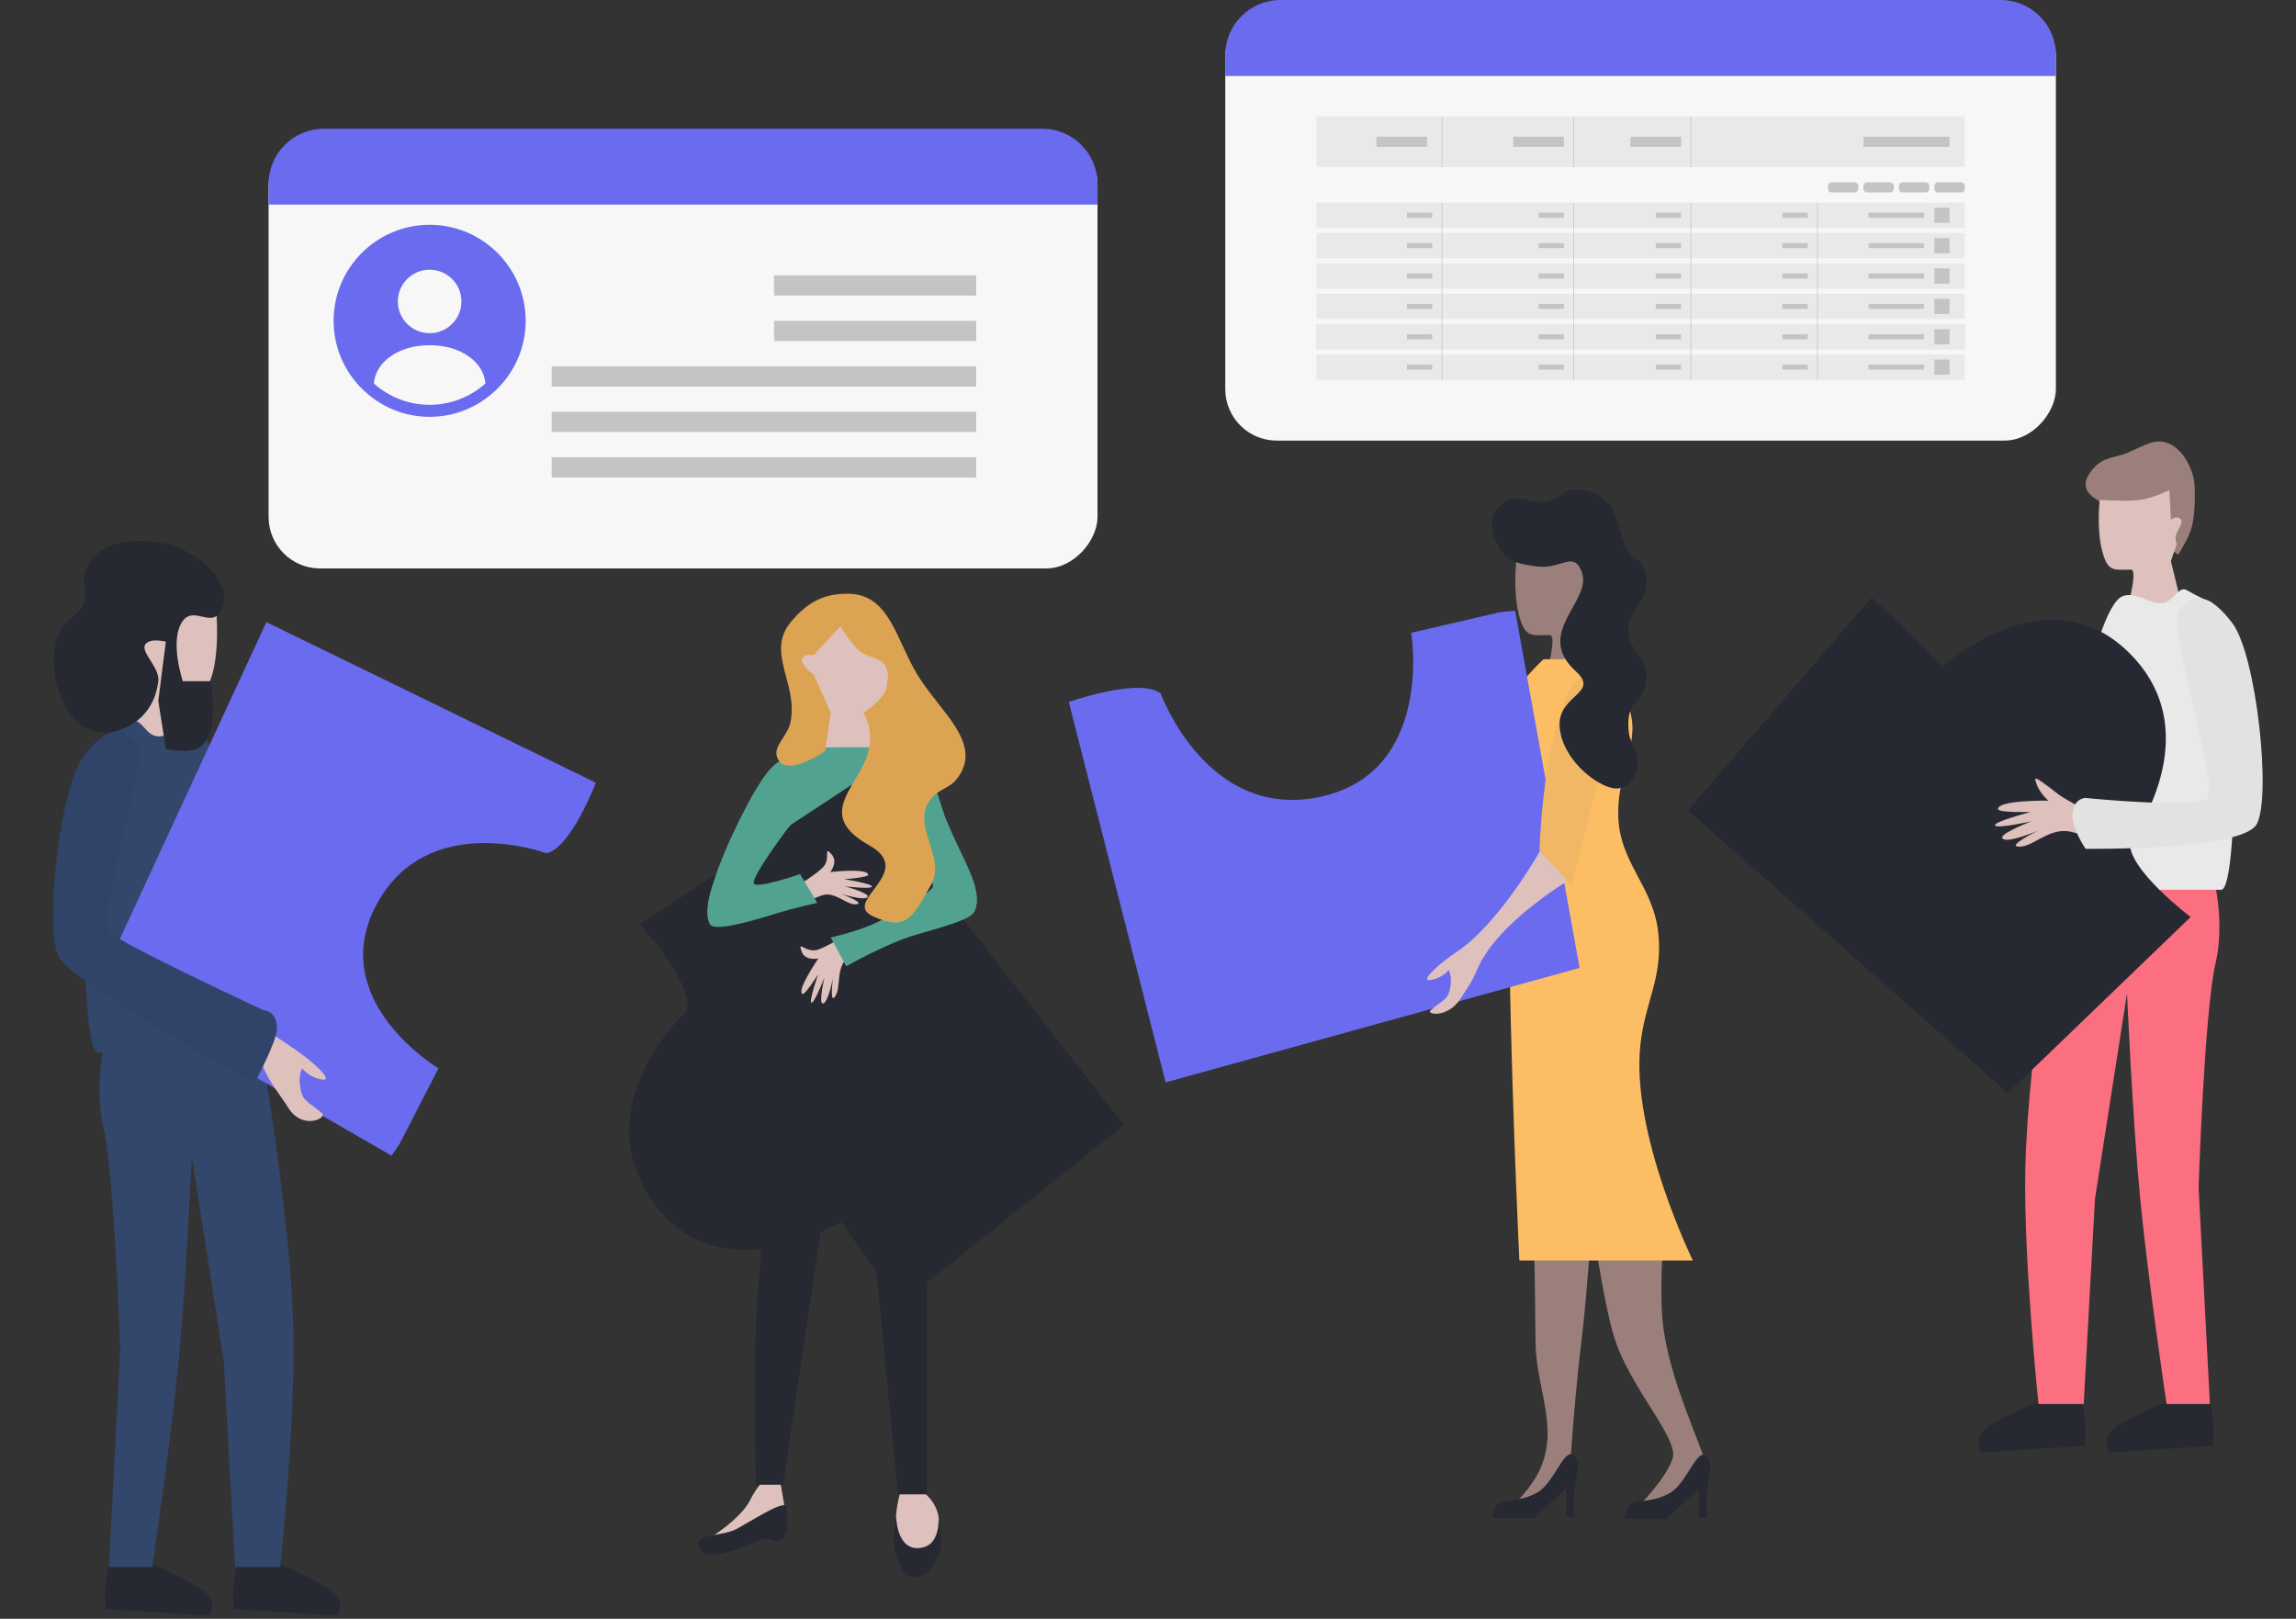 <svg width="624" height="440" viewBox="0 0 624 440" fill="none" xmlns="http://www.w3.org/2000/svg">
<rect x="0" y="0" width="624" height="440" fill="#333333" stroke="none"/>
<rect width="225.743" height="118.378" rx="14" transform="matrix(-1 0 0 1 558.743 1.378)" fill="#F7F7F7"/>
<rect width="176.19" height="6.882" transform="matrix(-1 0 0 1 533.971 88.095)" fill="#E9E9E9"/>
<rect width="6.882" height="1.376" transform="matrix(-1 0 0 1 491.302 90.849)" fill="#C4C4C4"/>
<rect width="15.141" height="1.376" transform="matrix(-1 0 0 1 522.955 90.849)" fill="#C4C4C4"/>
<rect width="6.882" height="1.376" transform="matrix(-1 0 0 1 456.887 90.849)" fill="#C4C4C4"/>
<rect width="6.882" height="1.376" transform="matrix(-1 0 0 1 425.034 90.849)" fill="#C4C4C4"/>
<rect width="6.882" height="1.376" transform="matrix(-1 0 0 1 389.247 90.849)" fill="#C4C4C4"/>
<rect width="4.129" height="4.129" transform="matrix(-1 0 0 1 529.841 89.473)" fill="#C4C4C4"/>
<rect width="176.19" height="6.882" transform="matrix(-1 0 0 1 533.971 88.095)" fill="#E9E9E9"/>
<rect width="6.882" height="1.376" transform="matrix(-1 0 0 1 491.302 90.849)" fill="#C4C4C4"/>
<rect width="15.141" height="1.376" transform="matrix(-1 0 0 1 522.955 90.849)" fill="#C4C4C4"/>
<rect width="6.882" height="1.376" transform="matrix(-1 0 0 1 456.887 90.849)" fill="#C4C4C4"/>
<rect width="6.882" height="1.376" transform="matrix(-1 0 0 1 425.034 90.849)" fill="#C4C4C4"/>
<rect width="6.882" height="1.376" transform="matrix(-1 0 0 1 389.247 90.849)" fill="#C4C4C4"/>
<rect width="4.129" height="4.129" transform="matrix(-1 0 0 1 529.841 89.473)" fill="#C4C4C4"/>
<rect width="176.19" height="6.882" transform="matrix(-1 0 0 1 533.971 79.835)" fill="#E9E9E9"/>
<rect width="6.882" height="1.376" transform="matrix(-1 0 0 1 491.302 82.588)" fill="#C4C4C4"/>
<rect width="15.141" height="1.376" transform="matrix(-1 0 0 1 522.955 82.588)" fill="#C4C4C4"/>
<rect width="6.882" height="1.376" transform="matrix(-1 0 0 1 456.887 82.588)" fill="#C4C4C4"/>
<rect width="6.882" height="1.376" transform="matrix(-1 0 0 1 425.034 82.588)" fill="#C4C4C4"/>
<rect width="6.882" height="1.376" transform="matrix(-1 0 0 1 389.247 82.588)" fill="#C4C4C4"/>
<rect width="4.129" height="4.129" transform="matrix(-1 0 0 1 529.841 81.212)" fill="#C4C4C4"/>
<rect width="176.19" height="6.882" transform="matrix(-1 0 0 1 533.971 71.578)" fill="#E9E9E9"/>
<rect width="6.882" height="1.376" transform="matrix(-1 0 0 1 491.302 74.331)" fill="#C4C4C4"/>
<rect width="15.141" height="1.376" transform="matrix(-1 0 0 1 522.955 74.331)" fill="#C4C4C4"/>
<rect width="6.882" height="1.376" transform="matrix(-1 0 0 1 456.887 74.331)" fill="#C4C4C4"/>
<rect width="6.882" height="1.376" transform="matrix(-1 0 0 1 425.034 74.332)" fill="#C4C4C4"/>
<rect width="6.882" height="1.376" transform="matrix(-1 0 0 1 389.247 74.332)" fill="#C4C4C4"/>
<rect width="4.129" height="4.129" transform="matrix(-1 0 0 1 529.841 72.954)" fill="#C4C4C4"/>
<rect width="176.19" height="6.882" transform="matrix(-1 0 0 1 533.971 63.319)" fill="#E9E9E9"/>
<rect width="6.882" height="1.376" transform="matrix(-1 0 0 1 491.302 66.073)" fill="#C4C4C4"/>
<rect width="15.141" height="1.376" transform="matrix(-1 0 0 1 522.955 66.073)" fill="#C4C4C4"/>
<rect width="6.882" height="1.376" transform="matrix(-1 0 0 1 456.887 66.073)" fill="#C4C4C4"/>
<rect width="6.882" height="1.376" transform="matrix(-1 0 0 1 425.034 66.073)" fill="#C4C4C4"/>
<rect width="6.882" height="1.376" transform="matrix(-1 0 0 1 389.247 66.073)" fill="#C4C4C4"/>
<rect width="4.129" height="4.129" transform="matrix(-1 0 0 1 529.841 64.696)" fill="#C4C4C4"/>
<rect width="176.19" height="6.882" transform="matrix(-1 0 0 1 533.971 55.06)" fill="#E9E9E9"/>
<rect width="6.882" height="1.376" transform="matrix(-1 0 0 1 491.302 57.812)" fill="#C4C4C4"/>
<rect width="15.141" height="1.376" transform="matrix(-1 0 0 1 522.955 57.812)" fill="#C4C4C4"/>
<rect width="6.882" height="1.376" transform="matrix(-1 0 0 1 456.887 57.812)" fill="#C4C4C4"/>
<rect width="6.882" height="1.376" transform="matrix(-1 0 0 1 425.034 57.812)" fill="#C4C4C4"/>
<rect width="6.882" height="1.376" transform="matrix(-1 0 0 1 389.247 57.812)" fill="#C4C4C4"/>
<rect width="4.129" height="4.129" transform="matrix(-1 0 0 1 529.841 56.435)" fill="#C4C4C4"/>
<rect width="176.19" height="6.882" transform="matrix(-1 0 0 1 533.971 96.353)" fill="#E9E9E9"/>
<rect width="6.882" height="1.376" transform="matrix(-1 0 0 1 491.302 99.107)" fill="#C4C4C4"/>
<rect width="15.141" height="1.376" transform="matrix(-1 0 0 1 522.955 99.107)" fill="#C4C4C4"/>
<rect width="6.882" height="1.376" transform="matrix(-1 0 0 1 456.887 99.107)" fill="#C4C4C4"/>
<rect width="6.882" height="1.376" transform="matrix(-1 0 0 1 425.034 99.107)" fill="#C4C4C4"/>
<rect width="6.882" height="1.376" transform="matrix(-1 0 0 1 389.247 99.107)" fill="#C4C4C4"/>
<rect width="4.129" height="4.129" transform="matrix(-1 0 0 1 529.841 97.731)" fill="#C4C4C4"/>
<line y1="-0.1" x2="48.177" y2="-0.1" transform="matrix(0 1 1 0 494.044 55.06)" stroke="#C4C4C4" stroke-width="0.2"/>
<line y1="-0.1" x2="48.177" y2="-0.1" transform="matrix(0 1 1 0 459.636 55.06)" stroke="#C4C4C4" stroke-width="0.2"/>
<line y1="-0.1" x2="48.177" y2="-0.1" transform="matrix(0 1 1 0 427.787 55.06)" stroke="#C4C4C4" stroke-width="0.2"/>
<line y1="-0.1" x2="48.177" y2="-0.1" transform="matrix(0 1 1 0 392 55.06)" stroke="#C4C4C4" stroke-width="0.2"/>
<rect width="8.259" height="2.753" rx="1" transform="matrix(-1 0 0 1 505.06 49.554)" fill="#C4C4C4"/>
<rect width="8.259" height="2.753" rx="1" transform="matrix(-1 0 0 1 514.697 49.554)" fill="#C4C4C4"/>
<rect width="8.259" height="2.753" rx="1" transform="matrix(-1 0 0 1 524.333 49.554)" fill="#C4C4C4"/>
<rect width="8.259" height="2.753" rx="1" transform="matrix(-1 0 0 1 533.97 49.554)" fill="#C4C4C4"/>
<rect width="176.19" height="13.765" transform="matrix(-1 0 0 1 533.97 31.658)" fill="#E9E9E9"/>
<line y1="-0.1" x2="13.765" y2="-0.1" transform="matrix(0 1 1 0 391.988 31.658)" stroke="#C4C4C4" stroke-width="0.2"/>
<line y1="-0.1" x2="13.765" y2="-0.1" transform="matrix(0 1 1 0 427.783 31.658)" stroke="#C4C4C4" stroke-width="0.2"/>
<line y1="-0.1" x2="13.765" y2="-0.1" transform="matrix(0 1 1 0 459.632 31.658)" stroke="#C4C4C4" stroke-width="0.2"/>
<rect width="13.765" height="2.753" transform="matrix(-1 0 0 1 456.885 37.165)" fill="#C4C4C4"/>
<rect width="23.4" height="2.753" transform="matrix(-1 0 0 1 529.839 37.165)" fill="#C4C4C4"/>
<rect width="13.765" height="2.753" transform="matrix(-1 0 0 1 425.036 37.165)" fill="#C4C4C4"/>
<rect width="13.765" height="2.753" transform="matrix(-1 0 0 1 387.87 37.165)" fill="#C4C4C4"/>
<path d="M558.744 15C558.744 6.716 552.028 0 543.744 0H348.001C339.716 0 333.001 6.716 333.001 15V20.647H558.744V15Z" fill="#6B6BF0"/>
<rect width="225.28" height="118.135" rx="14" transform="matrix(-1 0 0 1 298.28 36.372)" fill="#F7F7F7"/>
<path d="M298.28 50C298.28 41.716 291.564 35 283.28 35H88C79.715 35 73 41.716 73 50V55.605H298.28V50Z" fill="#6B6BF0"/>
<rect width="115.387" height="5.495" transform="matrix(-1 0 0 1 265.311 99.561)" fill="#C4C4C4"/>
<rect width="115.387" height="5.495" transform="matrix(-1 0 0 1 265.311 111.926)" fill="#C4C4C4"/>
<rect width="115.387" height="5.495" transform="matrix(-1 0 0 1 265.311 124.287)" fill="#C4C4C4"/>
<g clip-path="url(#clip0)">
<path fill-rule="evenodd" clip-rule="evenodd" d="M90.667 87.198C90.667 72.807 102.374 61.099 116.766 61.099C131.158 61.099 142.866 72.807 142.866 87.198C142.866 94.557 139.792 101.202 134.876 105.951C134.761 106.101 134.624 106.223 134.465 106.325C129.808 110.637 123.599 113.298 116.766 113.298C109.933 113.298 103.725 110.637 99.068 106.325C98.908 106.223 98.772 106.101 98.657 105.951C93.74 101.202 90.667 94.557 90.667 87.198ZM125.409 81.936C125.409 77.179 121.532 73.309 116.766 73.309C112 73.309 108.124 77.179 108.124 81.936C108.124 86.693 112 90.563 116.766 90.563C121.532 90.563 125.409 86.693 125.409 81.936ZM116.766 93.825C125.091 93.825 131.434 98.251 131.924 104.232C127.887 107.829 122.586 110.035 116.766 110.035C110.947 110.035 105.645 107.829 101.608 104.232C102.099 98.251 108.441 93.825 116.766 93.825Z" fill="#6B6BF0"/>
</g>
<rect width="54.946" height="5.495" transform="matrix(-1 0 0 1 265.311 74.836)" fill="#C4C4C4"/>
<rect width="54.946" height="5.495" transform="matrix(-1 0 0 1 265.311 87.199)" fill="#C4C4C4"/>
<path d="M601.421 392.991C601.421 392.991 603.233 377.434 596.052 378.033C588.871 378.631 591.247 379.825 591.247 379.825C591.247 379.825 582.27 383.415 576.286 387.006C570.301 390.597 573.293 394.786 573.293 394.786L601.421 392.991Z" fill="#262932"/>
<path d="M566.608 392.991C566.608 392.991 568.421 377.434 561.24 378.033C554.059 378.631 556.435 379.825 556.435 379.825C556.435 379.825 547.458 383.415 541.473 387.006C535.489 390.597 538.481 394.786 538.481 394.786L566.608 392.991Z" fill="#262932"/>
<path d="M567.321 133.517C567.856 134.465 569.345 135.473 569.345 135.473L592.01 150.731C592.01 150.731 594.933 146.116 595.653 143.297C596.536 139.838 596.558 135.905 596.462 132.343C596.346 128.018 593.622 122.468 589.582 120.607C585.016 118.503 581.103 122.444 576.225 123.736C573.563 124.442 571.177 124.87 569.345 126.866C567.486 128.891 565.98 131.14 567.321 133.517Z" fill="#9B7F7B"/>
<path d="M572.263 152.497C569.442 146.313 570.651 135.876 570.651 135.876C570.651 135.876 577.945 136.346 581.532 135.876C585.43 135.364 589.592 133.17 589.592 133.17L589.995 141.287C589.995 141.287 591.204 140.128 592.413 140.901C593.622 141.674 592.38 143.113 591.607 144.766C590.832 146.425 591.607 147.859 591.607 147.859L589.995 152.497L594.453 170.681L575.511 174.144C575.511 174.144 581.935 154.817 579.114 154.817C575.794 154.817 573.593 155.415 572.263 152.497Z" fill="#DEC0BD"/>
<path d="M588.824 381.599H600.599L597.527 322.726C597.527 322.726 599.064 275.117 602.135 261.806C605.207 248.496 600.599 234.674 600.599 234.674L560.156 235.186C560.156 235.186 551.03 285.515 550.429 318.119C549.972 342.945 554.013 381.599 554.013 381.599H566.299L569.371 325.798L578.074 269.997C578.074 269.997 579.568 304.062 581.657 325.798C583.76 347.668 588.824 381.599 588.824 381.599Z" fill="#FC6F81"/>
<path d="M600.603 163.516C592.515 160.314 594.46 158.396 590.365 162.491C586.269 166.587 581.661 160.444 577.054 161.98C572.447 163.516 568.575 179.768 565.69 189.755C560.46 207.86 552.994 241.842 558.113 241.842H603.675C608.794 241.842 608.691 166.718 600.603 163.516Z" fill="#E9E9E9"/>
<path d="M28.766 437.317C28.766 437.317 26.953 421.76 34.135 422.359C41.316 422.957 38.94 424.151 38.94 424.151C38.94 424.151 47.917 427.741 53.901 431.332C59.886 434.923 56.894 439.112 56.894 439.112L28.766 437.317Z" fill="#262932"/>
<path d="M63.583 437.317C63.583 437.317 61.77 421.76 68.951 422.359C76.132 422.957 73.756 424.151 73.756 424.151C73.756 424.151 82.733 427.741 88.718 431.332C94.702 434.923 91.71 439.112 91.71 439.112L63.583 437.317Z" fill="#262932"/>
<path d="M57.126 184.997C59.947 177.751 58.738 165.524 58.738 165.524C58.738 165.524 51.444 166.076 47.857 165.524C43.959 164.925 39.797 162.354 39.797 162.354L39.394 171.864C39.394 171.864 38.185 170.506 36.976 171.411C35.767 172.317 37.009 174.003 37.782 175.94C38.557 177.883 37.782 179.562 37.782 179.562L39.394 184.997L34.936 206.299L53.878 210.356C53.878 210.356 47.454 187.714 50.275 187.714C53.595 187.714 55.795 188.414 57.126 184.997Z" fill="#DEC0BD"/>
<path d="M41.367 425.925H29.592L32.664 367.053C32.664 367.053 31.127 319.443 28.056 306.132C24.984 292.822 29.592 279 29.592 279L70.035 279.512C70.035 279.512 79.161 329.841 79.761 362.445C80.219 387.271 76.178 425.925 76.178 425.925H63.892L60.82 370.124L52.117 314.323C52.117 314.323 50.623 348.388 48.533 370.124C46.431 391.994 41.367 425.925 41.367 425.925Z" fill="#33466B"/>
<path d="M29.616 199.701C37.772 196.169 35.81 194.054 39.94 198.571C44.07 203.089 48.716 196.313 53.362 198.007C58.008 199.702 61.913 217.629 64.822 228.646C70.096 248.616 77.624 286.1 72.462 286.1H26.518C21.356 286.1 21.459 203.233 29.616 199.701Z" fill="#33466B"/>
<path d="M49.679 185.153C49.679 185.153 45.892 173.927 49.679 168.771C52.696 164.663 57.371 170.627 59.917 166.211C64.299 158.615 53.644 149.63 45.071 147.782C36.105 145.848 25.354 147.092 23.058 155.973C22.358 158.682 23.747 160.427 23.058 163.14C21.936 167.558 17.516 168.095 15.891 172.354C11.682 183.386 18.625 201.179 30.225 198.975C37.453 197.602 42.155 192.458 43.024 185.153C43.534 180.867 36.527 176.17 40.464 174.402C42.105 173.665 45.071 174.402 45.071 174.402L43.024 190.51L45.071 203.582C45.071 203.582 50.279 204.737 53.262 203.582C60.138 200.921 57.358 185.153 57.358 185.153H49.679Z" fill="#262932"/>
<path d="M595.363 249.242C595.363 249.242 578.087 236.19 578.877 228.807C578.877 228.807 600.988 199.481 578.622 177.408C556.256 155.334 528.168 181.094 528.168 181.094L508.675 162.356L458.726 220.275L545.683 297.096L595.363 249.242Z" fill="#262932"/>
<path fill-rule="evenodd" clip-rule="evenodd" d="M161.95 212.749C160.277 216.912 154.279 230.829 148.454 231.912C148.454 231.912 116.117 219.906 102.273 245.969C88.428 272.033 119.163 290.378 119.163 290.378L108.604 310.904C107.252 312.824 106.418 314.128 106.418 314.128L26.662 268.006L72.394 169.092L161.95 212.749Z" fill="#6B6BF0"/>
<path d="M559.263 215.766C562.22 218.068 570.719 221.935 570.719 221.935L569.496 228.539C569.496 228.539 564.849 226.162 561.587 225.895C556.28 225.461 552.118 230.481 548.43 230.11C545.605 229.826 553.873 225.777 553.873 225.777C553.873 225.777 545.309 229.449 544.21 227.838C543.34 226.562 552.135 223.227 552.135 223.227C552.135 223.227 542.601 225.357 542.205 224.337C541.809 223.317 551.94 220.701 551.94 220.701C551.94 220.701 543.097 220.924 543.02 219.934C542.824 217.407 556.71 217.62 556.71 217.62C556.71 217.62 553.905 215.373 553.141 211.939C552.893 210.821 555.653 212.957 559.263 215.766Z" fill="#DEC0BD"/>
<path d="M606.641 169.278C599.986 160.576 595.89 161.6 592.306 165.695C588.723 169.79 603.057 213.203 599.985 216.888C597.426 219.96 566.812 216.888 566.812 216.888C566.812 216.888 563.228 216.888 563.228 221.877C563.228 225.419 566.812 230.71 566.812 230.71C566.812 230.71 609.201 231.222 613.296 224.055C617.391 216.889 613.296 177.98 606.641 169.278Z" fill="#E2E2E2"/>
<path d="M451.859 359.055C451.121 351.381 451.859 339.313 451.859 339.313L450.214 329.991L416.763 329.442C416.763 329.442 417.237 350.964 417.311 364.539C417.382 377.475 423.889 387.917 418.408 399.635C415.514 405.821 408.537 411.699 408.537 411.699C408.537 411.699 426.634 406.215 426.634 401.828C426.634 397.441 428.144 377.973 429.924 363.442C431.264 352.499 432.666 331.636 432.666 331.636C432.666 331.636 435.646 353.565 438.698 363.442C442.949 377.198 456.246 390.861 454.601 396.345C452.956 401.828 444.73 410.054 444.73 410.054L454.601 408.409C454.601 408.409 463.924 401.28 463.375 397.441C462.826 393.603 453.357 374.634 451.859 359.055Z" fill="#9B7F7B"/>
<path d="M461.734 412.248L463.928 412.796C463.928 412.796 463.562 409.113 463.928 405.119C464.208 402.05 465.429 398.798 464.476 396.893C461.734 391.414 458.965 402.65 454.056 405.667C448.968 408.796 443.637 407.312 442.541 409.505C441.966 410.655 441.444 412.796 441.444 412.796H452.96L461.734 404.571V412.248Z" fill="#262932"/>
<path d="M425.727 412.088L427.921 412.636C427.921 412.636 427.556 408.953 427.921 404.959C428.202 401.89 429.423 398.638 428.469 396.733C425.727 391.254 422.959 402.489 418.05 405.507C412.962 408.636 407.631 407.152 406.534 409.345C405.96 410.494 405.437 412.636 405.437 412.636H416.954L425.727 404.411V412.088Z" fill="#262932"/>
<path d="M408.537 149.797C409.11 150.813 410.704 151.893 410.704 151.893L434.983 168.237C434.983 168.237 438.114 163.293 438.885 160.274C439.831 156.568 439.855 152.356 439.752 148.54C439.628 143.907 436.71 137.962 432.382 135.968C427.491 133.715 423.3 137.936 418.075 139.321C415.223 140.076 412.667 140.535 410.704 142.673C408.713 144.843 407.1 147.252 408.537 149.797Z" fill="#262932"/>
<path d="M413.831 170.13C410.809 163.505 412.104 152.325 412.104 152.325C412.104 152.325 419.918 152.829 423.76 152.325C427.936 151.777 432.394 149.427 432.394 149.427L432.825 158.122C432.825 158.122 434.12 156.88 435.415 157.708C436.711 158.536 435.38 160.078 434.552 161.849C433.722 163.626 434.552 165.161 434.552 165.161L432.825 170.13L437.601 189.608L417.311 193.318C417.311 193.318 424.191 172.614 421.17 172.614C417.613 172.614 415.256 173.255 413.831 170.13Z" fill="#9B7F7B"/>
<path d="M443.633 198.928C444.269 189.961 435.956 179.187 435.956 179.187H419.504C419.504 179.187 405.86 191.507 406.343 201.67C406.653 208.187 411.218 210.728 412.924 217.025C416.117 228.807 410.182 235.527 410.182 247.734C410.182 284.569 412.924 342.603 412.924 342.603H460.084C460.084 342.603 443.15 308.026 445.827 283.927C447.142 272.08 451.75 266.193 450.762 254.314C449.624 240.626 439.699 234.599 439.794 220.863C439.86 211.438 442.966 208.33 443.633 198.928Z" fill="#FDBD64"/>
<path fill-rule="evenodd" clip-rule="evenodd" d="M290.468 190.771C295.027 189.256 310.557 184.521 315.476 188.532C315.476 188.532 328.053 223.275 358.942 216.545C389.831 209.814 383.542 171.991 383.542 171.991L407.652 166.404C410.144 166.18 411.777 165.961 411.777 165.961L429.303 263.082L316.794 294.192L290.468 190.771Z" fill="#6B6BF0"/>
<path d="M401.41 263.637C406.94 250.349 427.732 238.412 427.732 238.412L419.506 229.638C419.506 229.638 408.074 250.574 395.926 258.702C390.752 262.163 385.699 266.895 388.797 266.379C392.087 265.831 393.732 263.637 393.732 263.637C393.732 263.637 394.558 265.257 394.281 267.476C393.732 271.863 392.635 271.314 388.797 274.605C387.48 275.733 393.485 276.903 397.022 271.314C399.052 268.108 399.951 267.141 401.41 263.637Z" fill="#DEC0BD"/>
<path d="M418.41 231.284C418.41 231.284 418.958 204.413 426.087 188.51C427.788 184.716 428.51 184.21 432.668 184.123C438.271 184.006 440.345 188.51 439.248 192.349C438.151 196.188 427.184 240.606 427.184 240.606L418.41 231.284Z" fill="#F1B765"/>
<path d="M409.093 136.417C404.622 138.951 404.812 143.234 406.9 147.93C409.093 152.864 413.478 153.413 417.863 153.962L417.867 153.963C424.33 154.772 427.752 149.471 429.932 155.609C432.715 163.445 416.771 172.058 428.286 182.479C435.025 188.577 423.046 188.786 423.9 197.834C424.782 207.186 435.415 214.833 439.802 214.286C443.765 213.792 446.082 209.168 444.738 204.963C443.472 201.002 442.544 201.123 442.544 196.737C442.544 189.605 447.105 191.247 447.48 184.126C447.802 177.998 442.322 177.095 442.544 170.963C442.754 165.201 447.841 163.558 447.48 157.803C447.062 151.154 443.422 152.866 441.448 147.93C439.474 142.995 439.802 136.073 432.125 133.674C424.448 131.274 425.025 136.026 419.513 136.416C414.911 136.742 413.107 134.142 409.093 136.417Z" fill="#262932"/>
<path d="M212.739 404.08L223.178 333.616L208.563 322.655C208.563 322.655 206.09 345.524 205.432 360.236C204.667 377.341 205.432 404.08 205.432 404.08H212.739Z" fill="#262932"/>
<path d="M213.261 409.821L212.217 403.558H206.476C206.476 403.558 205.074 405.297 203.866 407.733C201.178 413.153 191.861 418.694 191.861 418.694L200.212 417.128L213.261 409.821Z" fill="#DEC0BD"/>
<path d="M204.908 419.217C209.396 417.177 210.128 419.217 211.693 418.695C214.787 417.663 213.783 413.083 213.782 409.822C213.782 407.212 205.809 412.467 200.211 415.564C197.079 417.297 189.771 417.129 189.771 419.217C189.771 425.128 199.167 421.826 204.908 419.217Z" fill="#262932"/>
<path d="M244.58 405.946C244.58 405.946 243.014 411.388 243.536 416.086C244.058 420.783 249.8 423.915 249.8 423.915C249.8 423.915 254.312 420.042 255.019 416.608C256.456 409.633 251.365 405.946 251.365 405.946H244.58Z" fill="#DEC0BD"/>
<path d="M239.359 206.782L241.969 178.075L227.876 168.68L215.349 177.031L221.09 190.602L220.047 212.002L239.359 206.782Z" fill="#DEC0BD"/>
<path d="M257.628 224.005C261.814 234.073 267.232 241.752 264.935 247.493C263.891 250.103 255.964 251.942 248.233 254.279C240.803 256.524 229.965 262.631 229.965 262.631L225.789 254.801C225.789 254.801 235.28 252.739 240.404 249.581C245.266 246.584 251.97 243.318 253.453 241.23C254.565 239.664 245.624 224.005 245.624 224.005L219.526 225.571H213.784C213.784 225.571 203.867 238.798 204.911 240.186C205.954 241.574 217.438 237.577 217.438 237.577L222.136 245.406C222.136 245.406 216.286 246.623 210.131 248.537C203.046 250.741 193.981 253.235 192.906 251.147C191.319 248.066 192.906 242.796 193.95 239.664C197.098 230.218 201.78 221.396 201.78 221.396C201.78 221.396 205.359 214.018 208.565 209.913C212.203 205.254 218.834 203.127 224.746 203.127C237.794 203.128 245.623 202.604 249.799 206.259C253.975 209.914 254.72 217.011 257.628 224.005Z" fill="#52A292"/>
<path d="M251.885 406.168V344.578L237.793 341.446L244.056 406.168H251.885Z" fill="#262932"/>
<path d="M255.02 422.871C253.388 425.59 251.924 428.763 248.757 428.613C245.73 428.468 244.599 425.709 243.537 422.871C242.244 419.414 243.538 411.91 243.538 411.91C243.538 411.91 243.537 420.783 249.279 420.783C256.078 420.783 255.021 411.91 255.021 411.91C255.021 411.91 256.587 420.261 255.02 422.871Z" fill="#262932"/>
<path d="M173.909 251.219C173.909 251.219 188.788 267.526 186.618 274.78C186.618 274.78 158.98 300.046 177.276 326.346C195.573 352.647 228.536 332.071 228.536 332.071L244.576 354.492L305.455 305.765L232.639 212.529L173.909 251.219Z" fill="#262932"/>
<path d="M222.316 258.11C225.023 257.209 231.063 253.459 231.063 253.459L234.73 257.024C234.73 257.024 231.261 258.963 229.714 260.917C227.197 264.095 228.618 268.852 226.825 271.031C225.452 272.701 226.38 265.753 226.38 265.753C226.38 265.753 225.088 272.73 223.603 272.745C222.428 272.757 224.031 265.777 224.031 265.777C224.031 265.777 221.352 272.716 220.538 272.536C219.725 272.356 222.348 264.833 222.348 264.833C222.348 264.833 218.753 270.529 218.094 270.159C216.41 269.216 222.412 260.51 222.412 260.51C222.412 260.51 218.842 261.305 217.871 258.635C216.638 255.245 219.011 259.21 222.316 258.11Z" fill="#DEC0BD"/>
<path d="M257.624 224.006C261.81 234.074 267.228 241.753 264.931 247.494C263.887 250.104 255.96 251.943 248.229 254.28C240.799 256.525 229.961 262.632 229.961 262.632L225.786 254.802C225.786 254.802 235.276 252.74 240.4 249.582C245.262 246.585 251.966 243.319 253.449 241.231C254.561 239.665 245.62 224.006 245.62 224.006C248.229 218.265 255.275 218.355 257.624 224.006Z" fill="#52A292"/>
<path d="M223.591 235.821C221.62 237.759 216.964 240.629 216.964 240.629L216.144 246.025C216.144 246.025 221.027 244.289 223.246 243.417C226.904 241.981 230.222 246.305 232.91 245.758C234.969 245.339 228.493 242.915 228.493 242.915C228.493 242.915 235.153 245.035 235.816 243.75C236.341 242.732 229.541 240.881 229.541 240.881C229.541 240.881 236.775 241.777 236.973 240.985C237.171 240.193 229.452 238.977 229.452 238.977C229.452 238.977 236 238.497 235.966 237.751C235.877 235.847 225.646 237.021 225.646 237.021C225.646 237.021 227.901 234.283 225.993 232.196C223.57 229.545 225.997 233.456 223.591 235.821Z" fill="#DEC0BD"/>
<path d="M193.943 239.664C197.091 230.219 201.772 221.396 201.772 221.396C216.301 191.454 223.173 215.134 213.777 225.572C213.777 225.572 203.86 238.798 204.904 240.186C205.947 241.574 217.431 237.577 217.431 237.577L222.129 245.407C222.129 245.407 216.279 246.623 210.124 248.538C203.039 250.741 193.974 253.235 192.899 251.147C191.312 248.067 192.899 242.796 193.943 239.664Z" fill="#52A292"/>
<path d="M249.276 183.294C243.443 173.645 241.76 161.488 230.485 161.372C223.649 161.303 219.158 163.912 214.827 169.202C208.111 177.402 217.019 185.973 214.827 196.343C213.947 200.507 209.261 203.29 211.695 206.782C214.552 210.882 224.222 204.172 224.222 204.172L225.788 193.733L221.09 183.294C221.09 183.294 217.437 180.685 217.958 179.119C218.48 177.554 221.09 178.076 221.09 178.076L228.398 170.246C228.398 170.246 230.907 174.373 233.095 176.509C235.725 179.076 239.701 178.263 240.924 181.729C241.603 183.651 241.457 184.981 240.924 186.948C239.981 190.429 234.661 193.733 234.661 193.733C234.661 193.733 238.738 199.673 234.661 207.826C230.584 215.98 223.177 222.441 236.226 229.749C249.276 237.056 228.456 245.036 237.27 249.061C246.312 253.19 248.027 249.356 252.929 240.709C257.453 232.73 247.306 224.468 252.929 217.221C255.154 214.354 258.066 214.388 260.237 211.48C267.301 202.016 255.385 193.401 249.276 183.294Z" fill="#DCA353"/>
<path d="M71.684 290.369C65.579 275.551 38.408 271.396 38.408 271.396L46.977 263.147C46.977 263.147 66.252 275.802 79.662 284.865C85.374 288.725 90.951 294.002 87.532 293.426C83.9 292.815 82.084 290.369 82.084 290.369C82.084 290.369 81.172 292.175 81.478 294.649C82.084 299.542 83.294 298.93 87.532 302.599C88.985 303.858 82.245 307.321 78.339 301.089C76.098 297.513 73.293 294.276 71.684 290.369Z" fill="#DEC0BD"/>
<path d="M22.741 205.488C29.396 196.786 33.492 197.81 37.076 201.905C40.659 206 26.325 249.413 29.396 253.098C31.956 256.17 71.684 274.6 71.684 274.6C71.684 274.6 75.268 274.6 75.268 279.588C75.268 283.131 69.124 294.434 69.124 294.434C69.124 294.434 20.181 267.432 16.086 260.265C11.991 253.098 16.086 214.19 22.741 205.488Z" fill="#304469"/>
<defs>
<clipPath id="clip0">
<rect width="52.199" height="52.199" transform="matrix(-1 0 0 1 142.866 61.099)" fill="white"/>
</clipPath>
</defs>
</svg>
